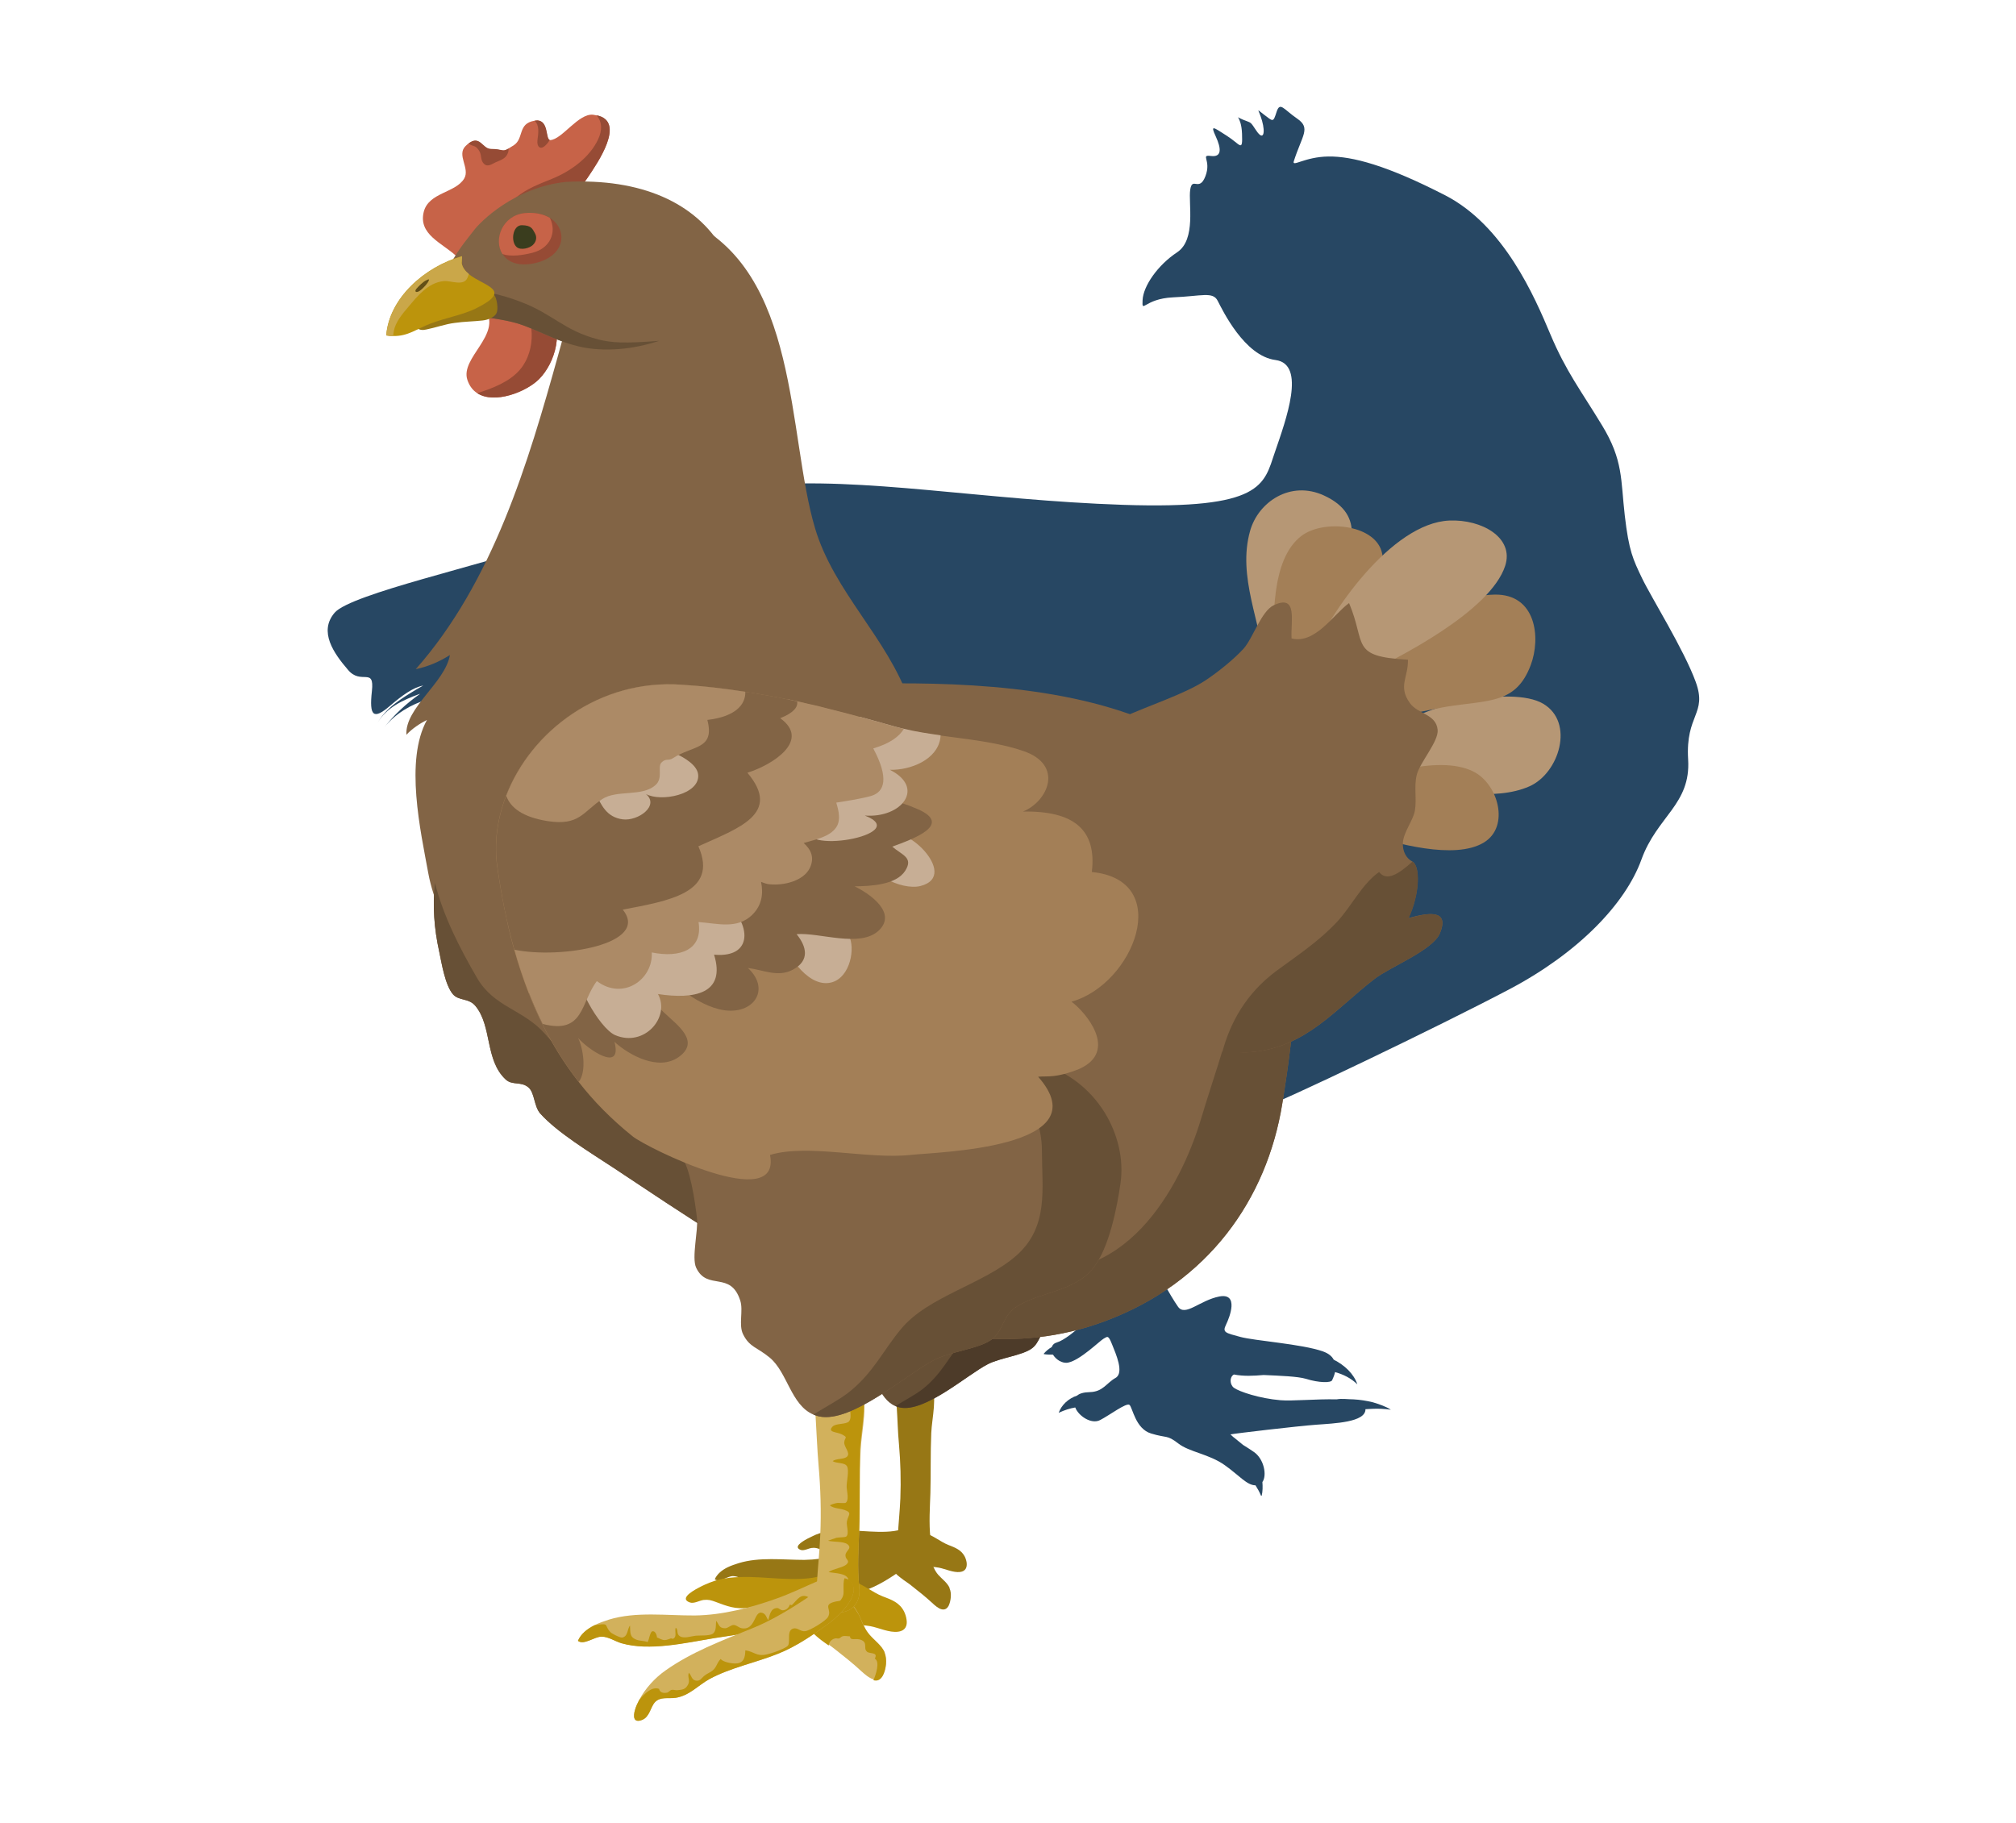 <svg width="283" height="256" viewBox="0 0 283 256" fill="none" xmlns="http://www.w3.org/2000/svg">
<path d="M46.995 86.002C49.322 83.36 67.983 79.288 75.739 76.453C83.47 73.617 92.873 69.352 106.978 68.14C121.107 66.904 138.023 70.225 157.678 70.879C177.309 71.533 177.406 68.043 178.957 63.511C180.508 58.979 183.416 51.127 179.054 50.545C174.691 49.988 171.614 43.541 170.935 42.233C170.256 40.9 168.705 41.578 164.658 41.748C160.586 41.942 160.296 44.123 160.392 42.136C160.489 40.148 162.525 37.216 165.24 35.422C167.954 33.629 166.791 28.515 167.081 26.625C167.372 24.735 168.342 27.013 169.214 24.735C170.087 22.457 168.439 21.705 169.99 21.899C171.541 22.093 171.444 20.857 170.668 19.161C169.893 17.464 170.281 17.828 172.219 19.064C174.158 20.3 174.449 21.439 174.352 18.773C174.255 16.131 173.092 16.228 174.449 16.786C175.806 17.343 175.418 16.98 176.388 18.385C177.357 19.815 177.648 18.676 177.163 16.955C176.679 15.259 176.194 15.162 177.454 16.107C178.714 17.052 178.714 17.246 179.199 15.719C179.684 14.217 180.169 15.332 182.107 16.664C184.046 17.997 182.786 18.991 181.623 22.626C181.332 23.523 183.125 22.02 186.47 21.972C189.814 21.924 194.686 23.208 202.926 27.449C211.141 31.715 215.407 41.627 217.636 46.934C219.866 52.218 221.902 54.787 224.883 59.706C227.888 64.626 227.5 67.365 228.082 72.381C228.664 77.398 229.245 78.537 230.505 81.179C231.766 83.82 236.395 91.212 238.043 95.744C239.691 100.276 236.588 100.276 236.976 106.626C237.364 112.951 232.614 114.575 230.408 120.707C228.179 126.862 221.611 133.745 211.941 138.859C202.271 143.973 179.248 155.024 177.018 155.605C174.788 156.163 174.11 156.551 171.783 159.871C169.457 163.191 161.483 168.426 160.514 169.807C159.544 171.189 160.174 172.304 161.095 175.139C162.016 177.975 164.343 181.998 165.361 183.452C166.379 184.906 168.414 182.555 171.177 182.022C173.94 181.513 172.631 184.906 172.098 185.997C171.565 187.087 172.05 187.136 174.086 187.693C176.121 188.25 182.737 188.687 185.694 189.729C186.518 190.02 186.979 190.432 187.221 190.892C188.748 191.668 190.032 192.855 190.541 194.358C189.62 193.461 188.53 192.952 187.415 192.637C187.294 193.194 187.051 193.631 187.003 193.776C186.858 194.164 185.161 194.164 183.319 193.582C182.204 193.243 179.611 193.146 177.381 193.049C175.976 193.17 174.57 193.243 173.213 192.976C172.559 193.34 172.631 194.406 173.213 194.842C173.989 195.4 176.848 196.345 179.732 196.587C181.356 196.733 184.846 196.394 187.633 196.466C188.409 196.321 189.208 196.466 189.984 196.466C190.905 196.515 191.826 196.66 192.722 196.878C193.595 197.145 194.492 197.436 195.243 197.92C194.346 197.799 193.474 197.751 192.601 197.799C192.286 197.799 191.995 197.848 191.68 197.848C191.705 199.69 187.342 199.835 184.749 200.029C182.107 200.223 173.455 201.241 172.728 201.386C172.922 201.556 173.092 201.75 173.31 201.895C173.625 202.162 174.061 202.501 174.497 202.864C175.006 203.179 175.54 203.519 176.024 203.858C177.43 204.827 177.89 207.13 177.212 208.075C177.26 208.729 177.26 209.359 177.115 209.99H177.018C176.8 209.456 176.533 208.996 176.242 208.535C175.031 208.535 173.964 207.154 171.953 205.724C169.723 204.125 166.96 203.882 165.385 202.646C163.785 201.41 163.834 201.943 161.604 201.265C159.375 200.61 158.987 197.581 158.551 197.242C158.114 196.902 155.788 198.672 154.431 199.374C153.17 200.029 151.353 198.744 150.941 197.605C150.214 197.726 149.438 197.969 148.614 198.357C149.002 197.266 149.971 196.345 151.207 195.933C151.547 195.642 152.104 195.473 153.001 195.448C154.843 195.4 155.327 194.164 156.588 193.461C157.848 192.758 156.636 190.068 156.103 188.735C155.57 187.402 155.473 187.645 154.94 187.935C154.406 188.226 151.644 190.965 149.947 191.304C149.099 191.474 148.226 190.868 147.814 190.189C147.402 190.189 146.966 190.189 146.53 190.117V190.044C146.845 189.68 147.209 189.365 147.645 189.123C147.742 188.832 147.96 188.59 148.372 188.469C150.214 187.96 154.988 183.355 154.6 182.216C154.213 181.077 149.366 172.861 148.517 169.929C147.645 166.996 144.64 167.384 142.895 165.76C141.15 164.161 138.92 165.275 135.648 165.566C132.352 165.857 130.22 162.537 125.494 160.646C120.744 158.756 114.661 154.588 110.783 149.498C106.905 144.385 101.889 144.118 98.399 136.629C94.909 129.165 101.695 125.748 103.246 124.148C104.797 122.549 97.72 122.718 92.025 121.506C86.329 120.295 85.845 116.974 84.391 116.587C82.936 116.199 82.646 115.351 80.998 113.848C79.35 112.345 79.447 111.303 78.09 110.819C76.732 110.334 73.339 111.109 72.758 108.274C72.176 105.438 71.594 106.19 71.11 104.202C70.625 102.215 68.686 103.16 66.941 103.16C65.196 103.16 63.063 101.924 63.742 98.434C63.815 98.071 63.839 97.78 63.863 97.538C62.555 97.61 61.27 97.829 59.986 98.216C57.683 98.895 55.478 100.204 53.951 102.118C55.332 100.349 57.029 98.774 58.968 97.416C58.919 97.441 58.847 97.441 58.798 97.465C56.568 98.289 54.218 99.355 53.006 101.488C54.193 99.355 56.423 98.022 58.507 96.762C58.798 96.593 59.113 96.423 59.404 96.253C57.974 96.52 56.447 97.635 54.727 99.113C52.4 101.1 51.818 100.543 52.206 97.029C52.594 93.539 50.655 96.277 48.813 93.999C46.899 91.77 44.669 88.668 46.995 86.002Z" fill="#274763"/>
<path d="M128.911 217.502C127.723 218.108 125.518 217.842 124.185 217.793C123.191 217.745 122.125 217.624 121.131 217.672C120.307 217.721 119.532 218.036 118.732 218.157C117.326 218.351 116.405 217.987 115.169 217.527C114.709 217.357 114.418 217.26 113.909 217.333C113.449 217.406 112.843 217.769 112.382 217.599C111.413 217.212 112.407 216.533 113.352 216.024C113.861 215.758 114.37 215.539 114.515 215.467C115.848 214.909 117.375 214.837 118.829 214.861C121.446 214.861 125.227 215.564 127.384 214.376C127.65 214.231 128.305 214.279 128.862 214.449C129.153 214.522 129.395 214.643 129.565 214.788C130.438 215.515 129.88 217.018 128.911 217.502Z" fill="#977715"/>
<path d="M134.776 220.702C133.831 220.823 132.692 220.266 131.795 220.096C130.535 219.854 129.056 220.096 127.869 219.514C126.778 218.981 126.245 217.236 126.972 216.339C127.529 215.661 129.105 215.103 130.026 215.37C130.68 215.37 132.086 216.509 133.104 216.897C134.097 217.285 134.921 217.6 135.406 218.496C135.551 218.763 135.648 219.078 135.697 219.393C135.769 220.023 135.576 220.605 134.776 220.702Z" fill="#977715"/>
<path d="M129.056 214.206C129.056 214.206 129.032 214.206 129.008 214.206C128.62 214.037 127.796 214.013 127.796 214.158C128.038 214.328 126.512 215.103 126.245 215.224C124.718 215.879 123.215 216.606 121.64 217.187C118.926 218.157 115.872 218.957 112.916 219.005C109.886 219.005 106.614 218.569 103.682 219.466C103.149 219.635 102.64 219.805 102.131 220.047C101.355 220.435 100.677 220.968 100.337 221.719C100.968 222.253 102.131 221.259 102.906 221.283C103.633 221.283 104.336 221.792 105.039 221.986C108.068 222.858 111.922 221.938 114.951 221.453C118.126 220.92 121.349 220.58 124.476 219.805C126.73 219.247 128.596 218.617 129.565 216.606C130.001 215.758 130.05 214.715 129.056 214.231V214.206Z" fill="#977715"/>
<path d="M133.297 222.931C132.982 222.204 132.207 221.671 131.698 221.089C131.552 220.92 131.431 220.75 131.334 220.58C131.262 220.459 131.189 220.338 131.141 220.217C131.044 220.047 130.971 219.853 130.874 219.684C130.801 219.49 130.728 219.296 130.632 219.102C130.632 219.102 130.631 219.102 130.607 219.102C130.462 218.787 130.268 218.423 130.001 218.06C130.001 218.06 129.929 217.963 129.88 217.914C129.783 217.793 129.686 217.672 129.589 217.551C129.589 217.551 129.565 217.551 129.565 217.502H129.541L129.492 217.43C129.444 217.381 129.42 217.357 129.371 217.309C129.371 217.309 129.323 217.26 129.299 217.236C129.25 217.236 129.226 217.163 129.177 217.139C129.008 217.018 128.862 216.897 128.693 216.824C128.668 216.824 128.668 216.824 128.644 216.824C128.644 216.824 128.547 216.775 128.499 216.775C128.475 216.775 128.45 216.775 128.426 216.775C128.281 216.727 128.159 216.703 128.014 216.703C127.99 216.606 127.433 216.872 126.899 217.139C126.536 217.333 126.172 217.527 126.051 217.624C125.154 218.278 124.694 219.514 125.324 220.435C125.566 220.774 125.906 221.114 126.318 221.429C126.657 221.695 127.02 221.962 127.384 222.204C127.602 222.35 127.796 222.495 127.966 222.64C128.959 223.416 129.929 224.191 130.85 225.04C131.213 225.379 131.698 225.815 132.158 225.936C132.546 226.033 132.91 225.936 133.176 225.427C133.491 224.749 133.612 223.682 133.297 223.004V222.931Z" fill="#977715"/>
<path d="M130.728 201.192C130.825 198.987 131.625 196.127 130.68 194.018C130.195 192.879 128.717 192.104 127.457 192.249C126.827 192.322 126.221 192.637 125.833 193.291C125.445 193.897 125.227 194.721 125.469 194.891C125.833 195.569 125.833 196.805 125.881 197.581C126.003 199.326 126.027 201.047 126.196 202.792C126.415 205.288 126.487 207.857 126.39 210.353C126.318 212.146 126.124 213.916 126.027 215.709C125.978 216.8 125.978 218.06 127.214 218.472C127.36 218.52 127.529 218.569 127.723 218.593C129.832 218.884 130.777 217.527 130.607 215.903C130.389 213.819 130.535 211.734 130.607 209.626C130.68 206.815 130.607 204.003 130.728 201.192Z" fill="#977715"/>
<path d="M129.686 215.442C129.468 215.2 129.226 215.079 128.984 215.006C128.353 214.861 127.651 215.127 127.214 215.2C127.263 215.564 125.518 216.751 125.057 217.042C123.191 218.278 121.156 219.514 119.023 220.362C115.775 221.671 112.576 222.883 109.765 224.87C108.674 225.645 107.584 226.833 106.954 228.045C106.76 228.408 106.614 228.748 106.517 229.111C106.348 229.717 106.299 230.589 107.293 230.202C108.117 229.887 108.19 228.844 108.674 228.311C109.256 227.681 110.08 227.948 110.904 227.827C112.382 227.608 113.328 226.494 114.564 225.815C116.793 224.603 119.483 224.07 121.858 223.125C123.846 222.349 125.736 221.041 127.408 219.805C128.402 219.029 130.825 216.751 129.686 215.442Z" fill="#977715"/>
<path d="M158.647 172.57C158.284 175.139 157.436 179.477 155.739 181.634C153.679 184.276 149.777 184.203 147.305 185.948C146.045 186.821 146.021 188.493 144.809 189.341C143.452 190.311 140.422 190.626 138.678 191.522C135.745 193.025 129.832 198.357 126.317 197.605C126.099 197.557 125.881 197.484 125.687 197.412C123.288 196.394 122.9 192.855 120.986 191.28C119.629 190.141 118.829 190.165 118.126 188.784C117.641 187.79 118.15 186.239 117.835 185.197C116.793 181.925 114.273 184.179 113.085 181.634C112.576 180.568 113.327 177.611 113.182 176.327C112.94 174.315 112.455 170.971 111.534 169.759C109.135 167.529 112.697 162.295 115.678 160.937C120.792 158.635 124.767 154.612 130.074 154.879C136.133 155.169 142.264 157.326 148.347 159.217C149.002 159.411 149.656 159.629 150.31 159.823C156.054 161.543 159.374 167.432 158.647 172.57Z" fill="#675036"/>
<path d="M158.648 172.57C158.284 175.139 157.436 179.477 155.739 181.634C153.679 184.276 149.778 184.203 147.306 185.948C146.045 186.821 146.021 188.493 144.809 189.341C143.452 190.311 140.423 190.626 138.678 191.522C135.745 193.025 129.832 198.357 126.318 197.605C126.1 197.557 125.882 197.484 125.688 197.411C127.021 196.587 128.45 195.836 129.468 195.061C132.11 193.001 133.176 190.553 135.139 188.202C138.048 184.712 144.01 183.428 147.499 180.326C151.014 177.223 150.238 173.152 150.262 169.105C150.262 166.075 148.832 163.676 148.396 160.743C148.299 160.186 148.323 159.677 148.396 159.192C149.05 159.386 149.705 159.604 150.359 159.798C156.054 161.543 159.375 167.432 158.648 172.57Z" fill="#4D3B29"/>
<path d="M196.479 102.288C198.539 99.283 212.111 96.132 216.618 98.798C221.078 101.415 218.872 108.565 214.68 110.407C209.905 112.515 202.513 111.158 197.836 109.631C190.057 107.086 195.946 104.469 196.479 102.288Z" fill="#B69775"/>
<path d="M188.287 97.368C190.953 91.212 202.174 83.627 209.784 83.481C215.649 83.36 216.328 89.564 214.873 93.394C212.813 98.822 209.105 98.265 203.095 99.21C200.259 99.67 180.387 104.542 188.287 97.368Z" fill="#A37F57"/>
<path d="M76.781 143.73C68.032 141.864 61.416 129.649 60.131 122.645C59.04 116.659 56.787 106.771 59.937 101.076C58.968 101.561 57.829 102.312 57.053 103.16C56.811 99.404 62.482 95.865 63.16 91.964C61.682 92.909 60.01 93.612 58.362 93.951C69.195 81.688 74.139 64.99 78.356 49.843C80.222 43.154 84.318 25.413 96.387 30.866C112.31 38.04 110.492 61.015 114.418 74.175C117.084 83.118 124.549 89.54 127.626 98.313C131.334 108.856 127.069 118.017 122.028 127.517C116.769 137.429 111.364 148.286 97.26 148.408C90.813 148.456 80.368 147.293 75.278 143.682C76.054 143.682 76.054 144.094 76.781 143.73Z" fill="#826445"/>
<path d="M177.551 93.636C177.066 87.432 173.649 81.009 175.491 74.514C176.63 70.491 181.138 67.389 185.864 69.57C191.971 72.382 189.523 77.326 187.827 81.809C186.809 84.523 186.252 89.516 183.731 91.6C181.817 93.175 178.351 93.66 177.551 93.636Z" fill="#B69775"/>
<path d="M178.787 91.818C178.787 87.189 178.327 78.561 182.689 75.241C185.743 72.915 192.795 73.593 193.934 77.374C195.219 81.639 189.741 87.698 187.027 90.728C185.912 91.963 184.143 94.702 182.083 94.702C178.932 94.678 178.327 91.576 178.787 91.818Z" fill="#A37F57"/>
<path d="M187.657 110.722C192.649 109.146 201.738 105.826 206.779 108.298C210.317 110.019 211.989 116.054 208.306 118.283C204.161 120.804 195.8 118.332 191.607 117.12C189.887 116.635 186.348 116.102 185.67 114.406C184.628 111.812 187.754 110.237 187.657 110.722Z" fill="#A37F57"/>
<path d="M184.119 92.182C186.567 86.171 195.291 73.424 203.459 73.084C208.039 72.89 212.595 75.508 211.287 79.458C209.202 85.784 196.6 92.303 190.396 95.187C184.458 97.901 181.453 94.799 184.119 92.182Z" fill="#B69775"/>
<path d="M179.999 154.975C177.842 168.305 169.675 180.107 154.988 185.536C130.244 194.697 104.845 176.327 86.135 163.967C82.936 161.858 78.235 159.023 75.835 156.333C74.963 155.339 75.06 153.497 74.236 152.722C73.218 151.776 71.958 152.431 71.013 151.582C68.032 148.844 69.122 144.045 66.699 141.186C65.778 140.119 64.421 140.531 63.596 139.61C62.482 138.326 61.997 135.224 61.658 133.624C60.931 130.352 60.712 127.105 61.052 123.954C61.803 116.562 65.438 109.704 71.958 104.348C83.082 95.187 101.525 93.466 115.848 96.156C127.869 95.744 144.979 95.405 158.696 100.301C168.293 103.718 176.242 109.68 179.611 119.955C183.295 131.104 181.816 143.73 179.999 154.975Z" fill="#826445"/>
<path d="M179.999 154.975C177.842 168.305 169.675 180.107 154.988 185.536C130.244 194.697 104.845 176.327 86.135 163.967C82.936 161.858 78.235 159.023 75.835 156.333C74.963 155.339 75.06 153.497 74.236 152.722C73.218 151.776 71.958 152.431 71.013 151.582C68.032 148.844 69.122 144.045 66.699 141.186C65.778 140.119 64.421 140.531 63.597 139.61C62.482 138.326 61.997 135.224 61.658 133.624C60.931 130.352 60.713 127.105 61.052 123.954C62.239 128.607 64.469 132.994 66.941 137.259C69.389 141.476 73.364 141.622 76.538 145.184C79.665 148.698 82.379 152.576 86.354 155.557C88.559 157.229 90.449 157.254 92.824 158.344C95.684 159.629 98.398 161.786 101.161 163.312C104.118 164.936 107.196 166.075 110.201 167.505C113.74 169.202 116.308 171.698 120.356 172.522C123.894 173.225 127.748 173.297 131.383 174C135.576 174.824 139.162 176.836 143.21 177.805C157.678 181.271 165.652 166.948 168.608 157.06C171.662 146.808 176.097 136.557 173.746 125.626C172.559 120.101 168.851 116.999 165.603 112.467C162.743 108.492 161.822 104.009 158.696 100.301C168.293 103.718 176.242 109.68 179.611 119.955C183.295 131.104 181.817 143.73 179.999 154.975Z" fill="#675036"/>
<path d="M118.393 224.894C116.817 225.67 113.933 225.33 112.212 225.258C110.904 225.209 109.522 225.015 108.214 225.088C107.123 225.137 106.13 225.573 105.087 225.718C103.246 225.985 102.058 225.5 100.434 224.894C99.828 224.676 99.465 224.555 98.786 224.628C98.18 224.7 97.405 225.209 96.799 224.967C95.514 224.482 96.847 223.561 98.083 222.907C98.762 222.543 99.416 222.277 99.61 222.204C101.355 221.477 103.342 221.38 105.233 221.404C108.65 221.453 113.594 222.325 116.405 220.774C116.745 220.58 117.593 220.653 118.32 220.847C118.683 220.968 119.023 221.114 119.241 221.283C120.404 222.301 119.677 224.24 118.393 224.894Z" fill="#BC940C"/>
<path d="M126.075 229.087C124.839 229.257 123.361 228.53 122.173 228.311C120.525 227.996 118.587 228.311 117.035 227.56C115.606 226.857 114.903 224.579 115.872 223.392C116.599 222.519 118.659 221.768 119.871 222.107C120.719 222.156 122.561 223.61 123.894 224.119C125.203 224.603 126.269 225.015 126.899 226.227C127.069 226.566 127.214 227.003 127.263 227.415C127.384 228.19 127.142 228.942 126.075 229.087Z" fill="#BC940C"/>
<path d="M119.338 223.634C118.078 226.276 115.63 227.075 112.673 227.827C108.602 228.845 104.385 229.305 100.216 229.984C96.242 230.638 91.201 231.826 87.25 230.686C86.354 230.42 85.433 229.79 84.488 229.766C83.494 229.717 81.967 231.026 81.143 230.347C81.579 229.354 82.452 228.675 83.47 228.166C84.1 227.851 84.803 227.609 85.481 227.39C89.286 226.227 93.576 226.833 97.55 226.809C101.404 226.76 105.403 225.718 108.941 224.458C111.001 223.731 112.964 222.762 114.951 221.913C115.291 221.768 117.278 220.774 116.963 220.532C116.963 220.338 118.029 220.386 118.538 220.605C118.562 220.605 118.587 220.605 118.611 220.605C119.895 221.21 119.847 222.543 119.338 223.61V223.634Z" fill="#D2B15C"/>
<path d="M118.611 220.581C118.611 220.581 118.562 220.581 118.538 220.581C118.514 220.581 118.49 220.629 118.465 220.653C118.078 221.114 117.472 221.695 117.108 222.253C116.842 222.253 116.599 222.253 116.43 222.35C116.018 222.544 116.042 222.883 115.751 223.174C115.169 223.731 114.176 223.731 113.739 224.386C112.407 223.513 111.97 224.604 111.146 225.355C111.05 225.355 110.977 225.306 110.88 225.282C110.734 225.694 110.419 226.058 109.886 226.082C109.571 226.082 109.329 225.767 109.135 225.767C108.165 225.767 108.068 226.712 107.85 227.463C107.584 227.124 107.535 226.615 107.026 226.446C105.815 226.034 106.13 228.942 104.118 228.602C103.73 228.53 103.343 228.142 103.003 228.142C102.567 228.142 102.203 228.602 101.791 228.602C100.895 228.602 100.943 228.045 100.531 227.56C100.459 228.118 100.604 228.99 100.047 229.378C99.586 229.693 98.253 229.596 97.696 229.645C97.017 229.717 96.072 230.081 95.466 229.742C94.885 229.402 95.272 228.821 94.86 228.53C94.691 228.893 94.957 229.548 94.715 229.887C94.424 230.275 94.327 229.935 94.085 230.057C93.188 230.42 93.091 230.275 92.219 229.887C92.219 229.62 92.001 228.918 91.564 229.039C91.249 229.111 91.104 230.275 90.91 230.541C90.425 230.347 89.868 230.396 89.383 230.226C88.317 229.838 88.51 229.16 88.438 228.215C88.05 228.675 88.171 229.814 87.299 229.911C86.96 229.911 85.869 229.354 85.675 229.136C84.803 228.215 85.554 227.875 83.906 228.118C83.736 228.118 83.591 228.166 83.445 228.19C82.427 228.699 81.555 229.378 81.119 230.372C81.943 231.05 83.47 229.766 84.463 229.79C85.409 229.79 86.329 230.444 87.226 230.711C91.176 231.85 96.217 230.662 100.192 230.008C104.361 229.33 108.553 228.869 112.649 227.851C115.606 227.124 118.053 226.3 119.314 223.658C119.847 222.592 119.895 221.259 118.611 220.605V220.581Z" fill="#BC940C"/>
<path d="M123.942 235.122C123.579 235.776 123.118 235.921 122.609 235.776C122.004 235.606 121.373 235.049 120.889 234.613C119.701 233.498 118.417 232.504 117.132 231.486C116.89 231.292 116.648 231.123 116.381 230.929C115.921 230.614 115.436 230.274 115 229.911C114.491 229.499 114.006 229.063 113.715 228.602C112.891 227.366 113.497 225.767 114.684 224.918C114.854 224.797 115.315 224.531 115.799 224.288C116.478 223.925 117.229 223.61 117.253 223.707C118.659 223.707 120.138 225.694 120.671 226.906C120.671 226.906 120.695 226.906 120.695 226.954C120.913 227.439 121.107 227.948 121.349 228.408C121.543 228.82 121.785 229.184 122.101 229.547C122.779 230.323 123.773 231.026 124.185 231.971C124.548 232.892 124.403 234.249 123.942 235.122Z" fill="#D2B15C"/>
<path d="M124.161 231.971C123.749 231.026 122.755 230.323 122.076 229.548C121.761 229.184 121.519 228.796 121.325 228.409C121.204 228.166 121.083 227.948 120.986 227.706C120.889 227.439 120.792 227.197 120.671 226.954C120.671 226.954 120.647 226.954 120.647 226.906C120.622 226.857 120.598 226.809 120.574 226.761L120.55 226.712C120.525 226.664 120.501 226.591 120.453 226.542C120.428 226.542 120.428 226.494 120.404 226.47C120.38 226.421 120.356 226.373 120.307 226.324C120.283 226.276 120.259 226.252 120.235 226.203C120.21 226.155 120.186 226.13 120.162 226.082C120.138 226.033 120.089 225.985 120.065 225.937C120.041 225.937 120.016 225.864 119.992 225.84C119.944 225.791 119.92 225.718 119.871 225.67C119.847 225.67 119.823 225.621 119.823 225.597C119.774 225.525 119.726 225.476 119.677 225.403C119.653 225.403 119.653 225.355 119.629 225.355C119.58 225.282 119.508 225.209 119.459 225.161C119.459 225.161 119.443 225.145 119.411 225.113C119.411 225.113 119.289 224.967 119.217 224.919C119.217 224.919 119.201 224.902 119.168 224.87C119.168 224.87 119.047 224.749 118.974 224.676C118.974 224.676 118.958 224.66 118.926 224.628C118.926 224.628 118.805 224.507 118.732 224.458C118.732 224.458 118.716 224.442 118.684 224.41C118.684 224.41 118.538 224.313 118.49 224.24C118.465 224.24 118.441 224.24 118.441 224.192C118.368 224.143 118.32 224.095 118.247 224.07C118.223 224.07 118.199 224.07 118.175 224.022C118.102 224.022 118.053 223.949 117.981 223.925C117.956 223.925 117.908 223.925 117.884 223.877C117.835 223.877 117.787 223.828 117.738 223.804C117.69 223.78 117.641 223.804 117.593 223.804C117.544 223.804 117.52 223.804 117.472 223.804C117.375 223.804 117.302 223.804 117.205 223.804C117.181 223.683 116.43 224.022 115.751 224.385C115.266 224.628 114.806 224.894 114.636 225.016C113.449 225.864 112.843 227.463 113.667 228.699C113.982 229.16 114.442 229.596 114.951 230.008C115.387 230.372 115.896 230.711 116.333 231.026C116.381 230.59 116.648 230.178 117.229 230.032C117.423 229.984 117.569 230.081 117.787 230.032C117.957 229.984 118.078 229.79 118.247 229.741C118.587 229.62 118.95 229.741 119.314 229.741C119.386 230.469 120.138 229.887 120.962 230.275C121.834 230.687 121.156 231.438 121.713 231.898C122.101 232.238 123.313 231.898 122.804 232.868C123.579 233.304 122.925 235.194 122.61 235.897C123.119 236.043 123.579 235.897 123.943 235.243C124.403 234.346 124.549 232.989 124.161 232.068V231.971Z" fill="#BC940C"/>
<path d="M120.622 214.619C120.525 217.357 120.331 220.096 120.622 222.834C120.865 224.967 119.629 226.736 116.866 226.349C116.624 226.349 116.405 226.252 116.211 226.203C114.612 225.646 114.588 223.998 114.66 222.568C114.782 220.241 115.048 217.915 115.145 215.564C115.291 212.292 115.194 208.948 114.903 205.676C114.709 203.398 114.636 201.144 114.491 198.866C114.418 197.848 114.418 196.224 113.958 195.352C113.618 195.134 113.933 194.043 114.418 193.243C114.927 192.395 115.703 191.983 116.551 191.886C118.223 191.692 120.113 192.71 120.768 194.188C121.979 196.951 120.962 200.659 120.816 203.567C120.622 207.251 120.743 210.935 120.622 214.619Z" fill="#D2B15C"/>
<path d="M120.622 214.618C120.525 217.357 120.332 220.096 120.622 222.834C120.865 224.967 119.629 226.736 116.866 226.348C116.624 226.348 116.405 226.251 116.212 226.203C116.405 225.185 119.992 224.749 116.066 224.191C116.672 223.682 117.86 223.779 118.344 223.392C118.781 223.077 118.635 222.834 118.781 222.301C118.95 221.695 119.314 221.768 118.781 221.307C118.32 220.895 116.939 220.823 116.308 220.726C116.939 220.241 118.393 220.096 118.853 219.611C119.386 219.078 118.684 219.005 118.684 218.399C118.659 217.696 119.726 217.405 118.95 216.8C118.393 216.388 116.939 216.509 116.236 216.315C116.624 216.169 117.011 216.024 117.423 215.903C117.714 215.83 118.611 215.854 118.781 215.733C119.241 215.394 118.805 214.182 118.877 213.673C119.023 212.68 119.726 212.413 118.562 212.001C117.884 211.759 117.036 211.807 116.478 211.347C116.817 211.177 117.205 211.056 117.593 211.007C117.738 211.007 118.635 211.056 118.684 211.007C119.241 210.668 118.878 209.359 118.853 208.826C118.805 208.123 119.241 206.451 118.902 205.869C118.587 205.288 117.448 205.506 116.89 205.142C117.399 204.73 118.514 204.924 118.926 204.488C119.411 203.955 118.441 203.131 118.514 202.477C118.587 201.749 119.12 201.871 118.175 201.386C117.496 201.022 116.09 201.119 116.866 200.295C117.351 199.786 118.78 200.029 119.192 199.544C119.653 199.011 119.217 197.533 119.168 196.902C119.12 196.006 119.362 195.133 118.272 194.673C117.617 194.382 116.793 194.721 116.26 194.333C116.551 193.752 117.69 193.8 118.175 193.388C117.666 192.904 116.405 192.613 116.454 191.861C118.126 191.643 120.017 192.661 120.671 194.14C121.883 196.902 120.865 200.61 120.719 203.519C120.622 207.227 120.744 210.91 120.622 214.594V214.618Z" fill="#BC940C"/>
<path d="M116.405 227.875C114.224 229.475 111.752 231.195 109.135 232.213C106.033 233.449 102.519 234.152 99.61 235.727C98.011 236.6 96.775 238.078 94.836 238.369C93.769 238.515 92.679 238.175 91.928 238.999C91.297 239.702 91.201 241.059 90.134 241.471C88.85 241.98 88.898 240.865 89.141 240.066C89.262 239.605 89.48 239.145 89.722 238.684C90.546 237.085 91.952 235.558 93.406 234.54C97.066 231.947 101.258 230.371 105.499 228.651C108.287 227.536 110.952 225.912 113.376 224.288C113.958 223.901 116.26 222.35 116.187 221.865C116.745 221.768 117.666 221.429 118.514 221.623C118.853 221.695 119.168 221.865 119.459 222.18C120.913 223.901 117.738 226.882 116.405 227.875Z" fill="#D2B15C"/>
<path d="M116.405 227.875C114.224 229.475 111.752 231.196 109.135 232.214C106.033 233.45 102.519 234.152 99.61 235.728C98.011 236.6 96.775 238.078 94.836 238.369C93.769 238.515 92.679 238.175 91.928 238.999C91.297 239.702 91.201 241.059 90.134 241.471C88.85 241.98 88.898 240.866 89.141 240.066C89.262 239.605 89.48 239.145 89.722 238.684C90.546 237.691 91.54 236.77 92.509 237.109C92.63 237.618 93.091 237.763 93.648 237.642C93.867 237.594 94.06 237.303 94.278 237.254C94.545 237.206 94.836 237.327 95.054 237.303C95.854 237.23 96.217 237.182 96.581 236.527C96.92 235.922 96.46 235.413 96.702 234.855C97.09 235.243 97.066 235.825 97.647 235.946C98.302 236.091 98.495 235.558 98.883 235.267C99.15 235.049 99.465 234.904 99.756 234.734C100.652 234.177 100.483 233.643 101.161 232.916C101.476 233.328 102.664 233.571 103.246 233.546C104.482 233.546 104.603 232.577 104.627 231.705C105.911 231.874 106.178 232.626 107.681 232.262C108.456 232.068 109.11 231.85 109.838 231.511C110.807 231.05 110.71 231.026 110.758 230.178C110.783 229.717 110.662 228.918 111.267 228.675C111.946 228.409 112.334 229.111 113.037 229.014C113.739 228.918 115.921 227.56 116.211 227.051C116.89 225.961 115.363 225.331 117.229 224.87C117.932 224.701 117.884 224.943 118.247 224.289C118.441 223.925 118.417 223.634 118.417 223.246C118.417 222.641 118.368 222.01 118.562 221.574C118.902 221.647 119.217 221.817 119.507 222.132C120.913 223.901 117.738 226.882 116.405 227.875Z" fill="#BC940C"/>
<path d="M157.29 166.148C156.806 169.517 155.715 175.163 153.485 177.999C150.82 181.44 145.682 181.368 142.458 183.621C140.81 184.761 140.762 186.942 139.187 188.081C137.417 189.365 133.443 189.753 131.165 190.916C127.335 192.879 119.604 199.835 115 198.865C114.709 198.793 114.442 198.72 114.176 198.599C111.025 197.266 110.54 192.661 108.044 190.601C106.251 189.123 105.209 189.147 104.312 187.329C103.658 186.021 104.36 184.009 103.924 182.628C102.567 178.338 99.271 181.295 97.72 177.975C97.066 176.569 98.035 172.716 97.841 171.019C97.526 168.402 96.872 164.015 95.684 162.44C92.534 159.532 97.211 152.673 101.113 150.904C107.802 147.874 112.988 142.64 119.944 142.979C127.844 143.367 135.891 146.178 143.816 148.65C144.664 148.917 145.536 149.183 146.384 149.45C153.922 151.728 158.26 159.435 157.29 166.148Z" fill="#826445"/>
<path d="M157.29 166.148C156.806 169.517 155.715 175.164 153.485 177.999C150.82 181.44 145.682 181.368 142.458 183.622C140.81 184.761 140.762 186.942 139.186 188.081C137.417 189.365 133.443 189.753 131.165 190.916C127.335 192.88 119.604 199.835 115 198.866C114.709 198.793 114.442 198.72 114.176 198.599C115.921 197.508 117.787 196.539 119.095 195.521C122.561 192.807 123.943 189.632 126.511 186.554C130.316 181.974 138.096 180.301 142.676 176.278C147.257 172.231 146.263 166.899 146.263 161.616C146.288 157.666 144.397 154.515 143.816 150.71C143.694 149.983 143.719 149.304 143.84 148.674C144.688 148.941 145.56 149.207 146.409 149.474C153.922 151.728 158.26 159.435 157.29 166.148Z" fill="#675036"/>
<path d="M202.126 131.031C201.156 133.406 195.122 135.757 192.965 137.429C187.56 141.573 183.368 147.05 175.709 147.705C174.061 147.85 172.534 147.802 171.105 147.608C163.374 146.542 158.551 141.089 152.153 137.332C149.729 135.902 149.269 137.187 149.39 134.327C149.462 132.703 151.716 131.613 151.644 129.674C151.595 128.365 150.117 127.493 149.971 126.257C149.705 124.051 151.086 123.712 151.571 121.749C152.08 119.64 151.595 115.884 151.207 113.848C150.723 111.206 147.911 108.856 148.76 108.419C149.923 101.682 163.349 99.331 169.142 95.575C170.911 94.411 173.213 92.57 174.594 91.043C175.879 89.588 177.066 85.808 178.787 84.984C182.229 83.336 181.162 87.262 181.308 89.637C184.628 90.461 187.173 86.268 189.378 84.669C191.826 90.461 189.475 92.182 197.642 92.618C197.715 95.09 196.212 96.326 197.909 98.701C199.024 100.276 201.593 100.228 201.811 102.457C201.98 104.081 199.314 107.038 198.878 108.783C198.466 110.479 198.902 112.2 198.612 113.848C198.393 115.108 197.061 116.805 196.939 118.235C196.842 119.543 197.424 120.513 198.248 120.949C199.387 121.555 199.314 125.481 197.715 128.898C200.357 128.171 203.556 127.565 202.126 131.031Z" fill="#826445"/>
<path d="M202.126 131.031C201.156 133.406 195.122 135.757 192.965 137.429C187.56 141.573 183.367 147.05 175.709 147.705C174.061 147.85 172.995 147.971 171.565 147.777C172.68 143.56 174.934 139.465 179.175 136.314C182.277 134.036 185.185 132.121 187.73 129.383C189.693 127.274 191.22 124.075 193.595 122.427C194.661 123.809 196.358 122.694 198.272 120.973C199.411 121.579 199.339 125.505 197.739 128.922C200.356 128.171 203.556 127.565 202.126 131.031Z" fill="#675036"/>
<path d="M150.432 140.652C152.322 142.034 157.121 147.559 151.498 150.08C148.202 151.389 147.111 151.049 145.73 151.17C154.649 161.277 131.48 161.737 127.82 162.149C121.858 162.803 113.4 160.55 108.093 162.149C109.741 170.51 90.837 161.155 88.826 159.556C85.869 157.181 83.324 154.612 81.191 151.849C79.204 149.304 77.532 146.59 76.126 143.779C75.424 142.373 74.793 140.919 74.212 139.441C73.436 137.453 72.758 135.418 72.176 133.333C71.788 131.976 71.449 130.619 71.158 129.237C70.601 126.765 70.164 124.245 69.801 121.725C69.316 118.356 69.801 114.939 71.037 111.715C74.527 102.651 84.148 95.308 95.66 96.132C98.738 96.326 101.695 96.665 104.603 97.126C106.663 97.441 108.674 97.804 110.662 98.216L111.97 98.507C112.503 98.628 113.012 98.725 113.546 98.871C114.03 98.992 114.539 99.089 115.024 99.21C115.218 99.258 115.387 99.307 115.581 99.355C115.872 99.428 116.163 99.501 116.43 99.573C116.939 99.695 117.448 99.816 117.956 99.961C118.344 100.058 118.732 100.155 119.095 100.252C119.459 100.349 119.798 100.446 120.162 100.543C120.331 100.591 120.501 100.64 120.671 100.688C121.252 100.858 121.858 101.003 122.44 101.173C123.361 101.44 124.282 101.682 125.203 101.949C125.736 102.094 126.245 102.239 126.802 102.361C128.475 102.748 130.219 103.015 131.964 103.257C135.963 103.815 140.011 104.202 143.646 105.438C149.365 107.377 147.16 112.491 143.597 113.945C150.844 113.8 153.97 116.587 153.267 122.427C164.852 123.566 159.181 138.18 150.432 140.628V140.652Z" fill="#A37F57"/>
<path d="M113.473 128.874C111.607 126.911 109.547 129.746 109.813 131.467C110.177 133.648 113.134 138.374 116.284 138.011C119.12 137.696 120.041 133.673 119.314 131.709C118.126 128.51 114.491 129.092 113.473 128.874Z" fill="#C7AE95"/>
<path d="M125.373 117.968C124.452 117.798 122.755 118.501 122.222 119.713C121.059 122.403 126.536 125.093 129.226 124.39C135.042 122.864 126.075 114.866 125.373 117.968Z" fill="#C7AE95"/>
<path d="M91.467 134.472C92.97 136.678 96.751 140.652 100.943 141.694C105.548 142.833 108.384 139.053 104.991 135.902C107.148 136.169 109.208 137.259 111.292 136.144C113.715 134.86 113.231 132.897 111.825 131.152C115.024 130.885 120.744 133.115 123.361 130.643C125.906 128.219 122.295 125.578 119.968 124.439C122.222 124.415 125.809 124.245 127.069 122.258C128.257 120.391 126.657 120.076 125.251 118.865C128.305 117.75 133.758 115.763 128.838 113.606C122.949 111.012 114.758 110.407 108.65 112.685C102.422 114.987 101.961 119.689 97.841 123.542C95.733 125.457 85.409 131.491 91.467 134.472Z" fill="#826445"/>
<path d="M95.272 148.408C92.437 150.419 88.317 148.141 86.257 146.275C87.42 150.759 82.403 147.22 81.143 145.718C81.87 147.147 82.379 150.443 81.24 151.898C79.253 149.353 77.58 146.638 76.175 143.827C75.472 142.422 74.842 140.967 74.26 139.489C76.635 137.356 81.507 135.514 83.882 135.926C87.59 136.557 90.837 139.828 93.261 142.203C95.103 143.948 98.35 146.202 95.272 148.408Z" fill="#826445"/>
<path d="M132.037 103.233C132.037 103.378 132.013 103.548 131.989 103.718C131.504 106.65 127.845 108.153 124.912 108.08C129.929 110.576 126.609 114.89 121.398 114.502C128.378 117.193 111.316 120.222 113.643 115.957C109.159 113.872 116.309 106.117 117.448 104.784C118.684 103.354 119.556 101.803 120.719 100.64C121.301 100.81 121.907 100.955 122.489 101.125C123.409 101.391 124.33 101.634 125.251 101.9C125.784 102.046 126.293 102.191 126.851 102.312C128.547 102.724 130.292 102.991 132.037 103.233Z" fill="#C7AE95"/>
<path d="M81.579 136.169C80.174 137.284 84.1 144.36 86.354 145.33C90.45 147.075 94.133 142.809 92.364 139.562C97.454 140.337 101.937 139.537 100.241 134.036C106.299 134.569 105.112 128.85 101.525 126.596C98.253 124.536 94.254 125.093 90.619 125.772C86.354 126.572 83.445 128.316 82.234 132.049C81.894 133.236 81.192 135.417 81.579 136.169Z" fill="#C7AE95"/>
<path d="M126.875 102.336C126.342 102.215 125.809 102.07 125.276 101.924C124.355 101.658 123.434 101.391 122.513 101.149C121.737 100.931 120.986 100.737 120.211 100.519C119.847 100.422 119.508 100.325 119.144 100.228C118.756 100.131 118.369 100.034 118.005 99.937C117.496 99.816 116.987 99.671 116.478 99.549C116.187 99.477 115.897 99.404 115.63 99.331C115.436 99.283 115.267 99.234 115.073 99.186C114.588 99.065 114.079 98.943 113.594 98.847C113.061 98.725 112.552 98.604 112.019 98.483L110.71 98.192C105.669 101.343 100.628 106.917 98.689 109.51C97.357 111.303 96.096 113.606 95.442 115.86C88.753 116.199 81.555 120.295 76.708 123.833C75.375 124.803 73 126.911 71.207 129.213C71.498 130.595 71.861 131.952 72.225 133.309C73.242 136.92 74.527 140.434 76.175 143.755C82.016 145.281 81.482 140.749 83.785 137.744C87.493 140.531 91.71 137.478 91.492 133.721C95.442 134.521 98.689 133.382 98.059 129.456C100.653 129.625 103.464 130.522 105.597 128.438C106.978 127.081 107.172 125.433 106.833 123.809C107.245 123.979 107.657 124.124 107.996 124.148C110.129 124.366 112.794 123.639 113.667 121.894C114.394 120.392 113.837 119.277 112.819 118.356C114.564 117.847 116.454 117.483 117.375 116.175C118.247 114.915 117.448 113.048 117.399 112.685C118.078 112.588 121.18 112.103 122.392 111.715C124.137 111.134 124.839 109.292 122.586 105.075C124.912 104.396 126.245 103.403 126.875 102.336Z" fill="#AC8A66"/>
<path d="M109.523 100.834C113.837 103.936 108.529 107.353 104.918 108.492C109.789 114.26 103.658 116.272 98.035 118.816C100.944 125.408 93.697 126.499 87.42 127.711C91.346 132.558 78.671 134.69 72.201 133.333C71.134 129.577 70.383 125.675 69.825 121.725C69.341 118.356 69.825 114.939 71.061 111.715C74.551 102.651 84.173 95.308 95.684 96.132C98.762 96.326 101.719 96.665 104.627 97.126C106.687 97.441 108.699 97.804 110.686 98.216C111.098 98.289 111.486 98.386 111.898 98.483C112.043 99.283 111.389 100.082 109.523 100.834Z" fill="#826445"/>
<path d="M83.227 110.213C82.985 109.292 83.567 111.279 83.639 111.449C84.415 113.048 85.166 114.745 87.42 115.035C89.577 115.302 92.631 113.121 90.668 111.473C92.752 112.636 98.205 111.57 98.011 108.807C97.841 106.287 91.782 104.517 89.528 104.057C83.494 102.772 83.445 107.571 83.227 110.213Z" fill="#C7AE95"/>
<path d="M99.296 101.076C100.386 105.269 97.26 104.614 94.448 106.456C93.818 106.868 93.503 106.408 92.849 107.062C92.267 107.668 93.115 109.243 92.025 110.213C90.159 111.909 86.645 110.843 84.56 112.176C81.822 113.969 81.361 115.981 76.853 115.278C73.364 114.721 71.643 113.388 71.061 111.715C74.551 102.651 84.173 95.308 95.684 96.132C98.762 96.326 101.719 96.665 104.627 97.126C104.676 98.943 103.222 100.616 99.296 101.076Z" fill="#AC8A66"/>
<path d="M82.5 24.929C80.295 28.249 78.526 27.91 75.133 29.049C74.818 29.17 74.478 29.267 74.115 29.412C70.358 30.89 68.007 33.75 64.857 35.98C64.324 35.786 64.469 35.568 64.033 35.931C62.021 34.09 58.725 32.902 59.477 29.776C60.155 26.989 63.96 27.11 65.172 25.05C65.996 23.62 64.081 21.778 65.342 20.518C65.487 20.372 65.632 20.251 65.754 20.154C67.329 18.942 67.692 20.906 68.832 20.93C70.625 20.954 70.455 21.415 71.376 20.857C71.57 20.736 71.812 20.59 72.152 20.372C73.557 19.427 72.661 17.343 75.011 16.955C75.157 16.931 75.302 16.907 75.448 16.907C76.975 17.052 76.562 19.427 77.12 19.645C77.144 19.67 77.193 19.67 77.241 19.67C78.913 19.573 81.192 15.889 83.252 16.107C83.397 16.131 83.542 16.155 83.663 16.18C87.977 17.004 83.833 22.941 82.5 24.929Z" fill="#C76348"/>
<path d="M82.5 24.929C80.295 28.249 78.525 27.91 75.132 29.049C74.042 29.218 73.048 29.558 72.03 30.115C71.57 30.357 70.649 30.672 71.4 29.63C71.013 29.218 72.127 28.006 72.467 27.716C73.897 26.504 75.714 25.825 77.508 25.098C80.246 23.983 82.839 22.02 83.978 19.524C84.512 18.361 84.584 17.149 83.736 16.18C87.977 17.004 83.833 22.941 82.5 24.929Z" fill="#964B35"/>
<path d="M77.168 19.646C77.047 19.864 76.902 20.082 76.684 20.3C75.86 21.197 75.327 20.591 75.448 19.67C75.569 18.7 75.763 17.561 75.036 16.956C75.181 16.931 75.327 16.907 75.472 16.907C77.023 17.028 76.587 19.403 77.168 19.646Z" fill="#964B35"/>
<path d="M71.4 20.857C71.4 21.051 71.376 21.269 71.303 21.463C71.037 22.238 70.358 22.457 69.607 22.772C69.025 23.038 68.419 23.547 67.886 22.941C67.474 22.505 67.595 21.899 67.377 21.39C67.256 21.124 67.062 20.833 66.796 20.639C66.481 20.421 66.044 20.445 65.802 20.13C67.377 18.918 67.741 20.881 68.88 20.906C70.649 20.906 70.48 21.39 71.4 20.857Z" fill="#964B35"/>
<path d="M75.666 53.236C73.872 55.029 69.413 56.774 66.99 55.199C66.384 54.811 65.899 54.205 65.608 53.333C64.59 50.23 70.407 47.056 68.177 43.517C67.959 41.433 69.971 41.045 72.152 41.409C74.091 41.724 76.175 42.645 76.926 43.493C79.325 46.183 77.968 50.933 75.666 53.236Z" fill="#C76348"/>
<path d="M75.666 53.236C73.872 55.029 69.413 56.774 66.989 55.199C67.28 55.102 67.571 55.029 67.813 54.932C70.019 54.181 72.248 53.139 73.46 51.273C75.35 48.389 75.035 43.76 72.103 41.409C74.042 41.724 76.126 42.645 76.877 43.493C79.325 46.183 77.968 50.933 75.666 53.236Z" fill="#964B35"/>
<path d="M92.509 47.855C88.874 49.067 84.778 49.455 81.312 48.655C78.549 48.025 76.174 46.692 73.509 45.698C70.625 44.632 67.862 44.729 64.954 43.808C64.42 43.638 63.984 43.444 63.621 43.202C59.404 40.464 65.753 33.411 66.505 32.369C67.329 31.23 72.176 26.286 79.471 25.535C89.989 25.001 97.671 28.443 101.5 35.011C104.675 40.439 99.368 45.577 92.509 47.855Z" fill="#826445"/>
<path d="M75.06 36.95C72.709 37.459 71.255 36.78 70.552 35.665C69.268 33.654 70.528 30.261 73.654 29.921C75.133 29.776 76.344 30.067 77.217 30.6C79.737 32.224 79.447 35.98 75.06 36.95Z" fill="#964B35"/>
<path d="M92.509 47.855C88.874 49.067 84.778 49.455 81.312 48.655C78.55 48.025 76.175 46.692 73.509 45.698C70.625 44.632 67.862 44.729 64.954 43.808C64.421 43.638 63.984 43.444 63.621 43.202C63.79 42.402 64.106 41.627 64.493 40.924C67.111 40.464 70.552 41.409 73.097 42.378C77.702 44.123 79.132 46.401 84.003 47.661C85.869 48.122 87.565 48.243 92.509 47.855Z" fill="#675036"/>
<path d="M74.721 35.495C73.364 35.835 71.716 36.077 70.528 35.665C69.243 33.654 70.504 30.261 73.63 29.921C75.108 29.776 76.32 30.067 77.193 30.6C78.186 32.587 77.265 34.865 74.721 35.495Z" fill="#C76348"/>
<path d="M58.653 45.844C61.1 44.389 64.081 43.662 66.602 42.305C67.232 41.966 68.977 40.536 69.51 41.627C69.777 42.184 69.971 43.444 69.68 44.002C69.365 44.583 68.444 44.923 67.741 44.995C66.456 45.141 65.148 45.141 63.839 45.335C62.482 45.504 61.197 45.989 59.864 46.256C59.331 46.377 58.968 46.352 58.556 46.086C58.556 45.892 58.725 45.795 58.653 45.844Z" fill="#977715"/>
<path d="M66.771 43.323C65.075 44.172 62.433 44.656 60.422 45.432C58.507 46.159 57.295 47.225 55.187 47.177C54.896 47.177 54.557 47.153 54.218 47.08C54.63 41.845 59.598 37.458 64.857 35.956C64.881 36.077 64.833 36.368 64.808 36.925C64.905 37.555 65.293 38.064 65.802 38.476C67.935 40.221 72.176 40.657 66.771 43.323Z" fill="#BC940C"/>
<path d="M65.826 38.477C65.754 38.646 65.705 38.816 65.632 38.985C65.099 40.246 63.354 39.373 62.288 39.47C60.107 39.664 58.58 41.603 57.368 43.033C56.496 44.051 55.526 45.19 55.284 46.474C55.236 46.717 55.211 46.959 55.187 47.201C54.896 47.201 54.557 47.177 54.218 47.104C54.63 41.869 59.598 37.483 64.857 35.98C64.881 36.101 64.833 36.392 64.808 36.95C64.905 37.531 65.293 38.04 65.826 38.477Z" fill="#CAA749"/>
<path d="M59.841 39.349C59.429 39.519 58.774 40.173 58.459 40.537C58.144 40.925 58.386 41.143 58.847 40.876C59.259 40.634 60.229 39.64 60.229 39.227C59.962 39.227 59.841 39.397 59.841 39.349Z" fill="#634F16"/>
<path d="M73.266 31.618C71.958 31.593 71.643 33.944 72.539 34.696C73.121 35.18 74.333 34.841 74.793 34.405C75.278 33.944 75.423 33.314 75.084 32.732C74.745 32.127 74.599 31.642 73.266 31.618Z" fill="#3A3D1E"/>
</svg>
